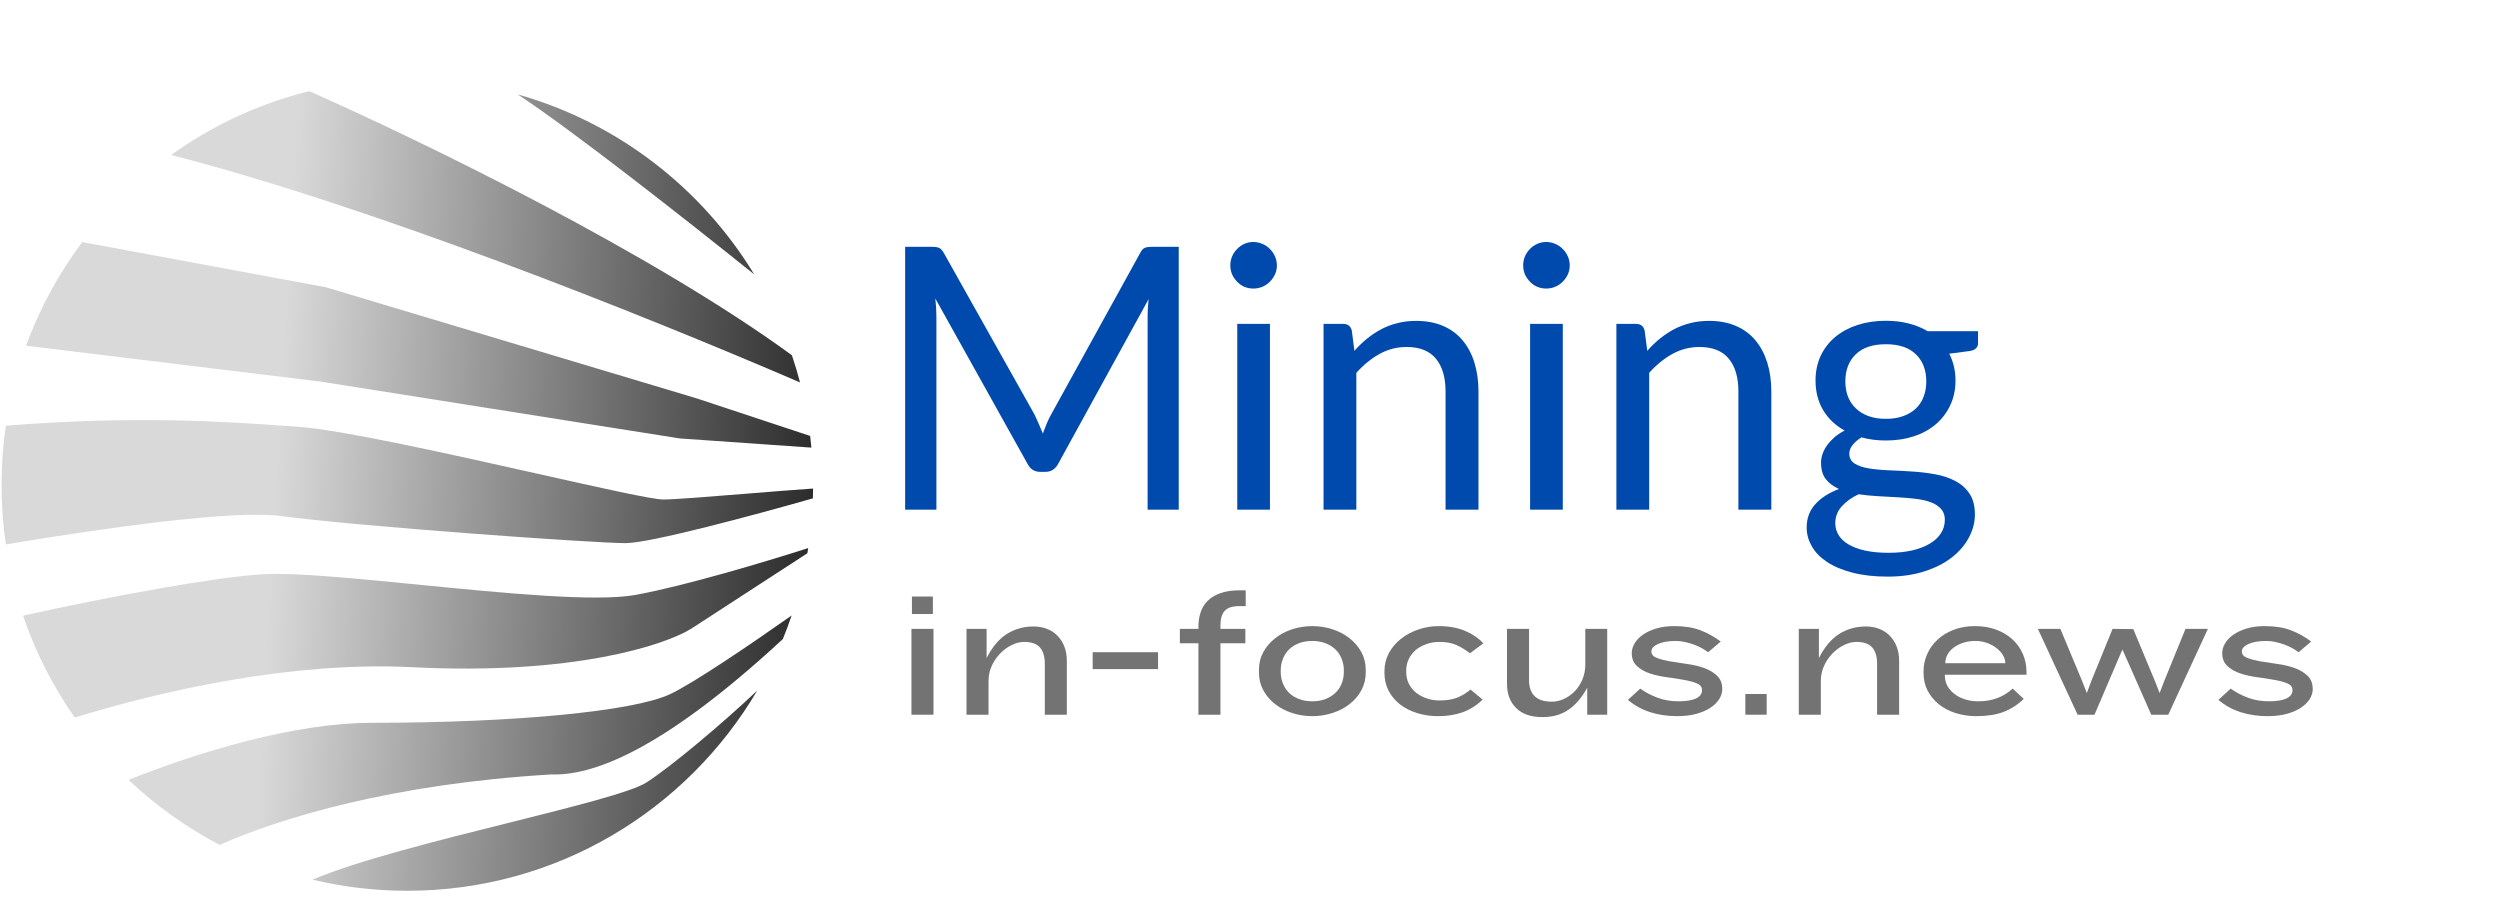 <svg xmlns="http://www.w3.org/2000/svg" xmlns:xlink="http://www.w3.org/1999/xlink" width="435" zoomAndPan="magnify" viewBox="0 0 326.25 117" height="156" preserveAspectRatio="xMidYMid meet" version="1.0"><defs><g/><clipPath id="d735d0770e"><path d="M 0 11.895 L 106.254 11.895 L 106.254 116.652 L 0 116.652 Z M 0 11.895 " clip-rule="nonzero"/></clipPath><clipPath id="69c5f8f9bc"><path d="M 67.566 12.32 C 80.582 15.996 91.562 24.52 98.434 35.82 C 89.008 28.246 74.676 17.004 67.566 12.32 Z M 40.359 11.895 C 33.777 13.523 27.684 16.387 22.336 20.223 C 48.418 26.941 83.043 40.715 104.402 49.906 C 104.09 48.707 103.738 47.527 103.344 46.359 C 85.18 33.098 55.871 18.785 40.359 11.895 Z M 106.105 63.754 C 106.102 64.184 106.094 64.609 106.082 65.035 C 98.477 67.207 84.824 70.879 81.656 70.879 C 77.438 70.879 46.746 68.688 36.625 67.34 C 30.539 66.527 13.902 68.844 0.762 71.047 C 0.391 68.516 0.199 65.926 0.199 63.293 C 0.199 60.664 0.391 58.082 0.758 55.555 C 17.816 54.184 29.758 55.039 37.492 55.598 L 37.496 55.598 C 38.012 55.633 38.508 55.668 38.988 55.703 C 44.594 56.098 58.688 59.254 70.133 61.82 C 78.312 63.656 85.141 65.184 86.547 65.184 C 88.012 65.184 92.473 64.824 97.215 64.441 C 100.312 64.191 103.527 63.93 106.105 63.754 Z M 83.004 77.625 C 89.465 76.43 99.676 73.375 105.473 71.523 C 105.438 71.75 105.402 71.977 105.363 72.199 L 90.258 82.012 C 86.883 84.148 74.875 88.148 53.828 87.07 C 38.336 86.277 21.344 90.062 9.754 93.641 C 6.914 89.59 4.629 85.121 3.008 80.348 C 14.02 77.883 28.406 75.246 34.434 74.93 C 38.555 74.711 46.395 75.484 54.723 76.309 C 65.828 77.406 77.801 78.59 83.004 77.625 Z M 16.773 101.77 C 20.312 105.117 24.312 107.98 28.668 110.258 C 36.629 106.723 51.227 102.293 71.973 101.062 C 77.059 101.227 85.98 98.367 102.16 83.398 C 102.574 82.387 102.961 81.355 103.312 80.316 C 97.988 84.066 90.449 89.191 87.391 90.613 C 82.668 92.805 67.32 94.324 48.602 94.324 C 38.383 94.324 26.066 98.09 16.773 101.77 Z M 53.152 116.246 C 48.898 116.246 44.758 115.746 40.793 114.797 C 46.484 112.352 57.051 109.707 66.41 107.371 C 74.906 105.246 82.406 103.371 84.352 102.117 C 87.578 100.047 94.262 94.434 98.82 90.117 C 89.617 105.754 72.609 116.246 53.152 116.246 Z M 105.887 58.414 L 88.738 57.219 L 41.855 49.801 L 3.398 45.117 C 5.184 40.23 7.672 35.68 10.734 31.59 L 42.527 37.488 L 90.93 51.992 L 105.727 56.891 C 105.785 57.395 105.84 57.902 105.887 58.414 Z M 105.887 58.414 " clip-rule="evenodd"/></clipPath><linearGradient x1="-4.849" gradientTransform="matrix(0.534, 0, 0, 0.534, 0.07, 11.893)" y1="90.208" x2="203.931" gradientUnits="userSpaceOnUse" y2="101.987" id="a0d399f207"><stop stop-opacity="1" stop-color="rgb(85.1%, 85.1%, 85.1%)" offset="0"/><stop stop-opacity="1" stop-color="rgb(85.1%, 85.1%, 85.1%)" offset="0.053"/><stop stop-opacity="1" stop-color="rgb(85.1%, 85.1%, 85.1%)" offset="0.25"/><stop stop-opacity="1" stop-color="rgb(85.1%, 85.1%, 85.1%)" offset="0.312"/><stop stop-opacity="1" stop-color="rgb(85.1%, 85.1%, 85.1%)" offset="0.344"/><stop stop-opacity="1" stop-color="rgb(84.787%, 84.787%, 84.787%)" offset="0.348"/><stop stop-opacity="1" stop-color="rgb(84.476%, 84.476%, 84.476%)" offset="0.352"/><stop stop-opacity="1" stop-color="rgb(84.053%, 84.053%, 84.053%)" offset="0.355"/><stop stop-opacity="1" stop-color="rgb(83.632%, 83.632%, 83.632%)" offset="0.359"/><stop stop-opacity="1" stop-color="rgb(83.209%, 83.209%, 83.209%)" offset="0.363"/><stop stop-opacity="1" stop-color="rgb(82.788%, 82.788%, 82.788%)" offset="0.367"/><stop stop-opacity="1" stop-color="rgb(82.365%, 82.365%, 82.365%)" offset="0.371"/><stop stop-opacity="1" stop-color="rgb(81.943%, 81.943%, 81.943%)" offset="0.375"/><stop stop-opacity="1" stop-color="rgb(81.52%, 81.52%, 81.52%)" offset="0.379"/><stop stop-opacity="1" stop-color="rgb(81.099%, 81.099%, 81.099%)" offset="0.383"/><stop stop-opacity="1" stop-color="rgb(80.676%, 80.676%, 80.676%)" offset="0.387"/><stop stop-opacity="1" stop-color="rgb(80.255%, 80.255%, 80.255%)" offset="0.391"/><stop stop-opacity="1" stop-color="rgb(79.832%, 79.832%, 79.832%)" offset="0.395"/><stop stop-opacity="1" stop-color="rgb(79.411%, 79.411%, 79.411%)" offset="0.398"/><stop stop-opacity="1" stop-color="rgb(78.989%, 78.989%, 78.989%)" offset="0.402"/><stop stop-opacity="1" stop-color="rgb(78.568%, 78.568%, 78.568%)" offset="0.406"/><stop stop-opacity="1" stop-color="rgb(78.145%, 78.145%, 78.145%)" offset="0.41"/><stop stop-opacity="1" stop-color="rgb(77.724%, 77.724%, 77.724%)" offset="0.414"/><stop stop-opacity="1" stop-color="rgb(77.301%, 77.301%, 77.301%)" offset="0.418"/><stop stop-opacity="1" stop-color="rgb(76.88%, 76.88%, 76.88%)" offset="0.422"/><stop stop-opacity="1" stop-color="rgb(76.457%, 76.457%, 76.457%)" offset="0.426"/><stop stop-opacity="1" stop-color="rgb(76.036%, 76.036%, 76.036%)" offset="0.43"/><stop stop-opacity="1" stop-color="rgb(75.613%, 75.613%, 75.613%)" offset="0.434"/><stop stop-opacity="1" stop-color="rgb(75.191%, 75.191%, 75.191%)" offset="0.438"/><stop stop-opacity="1" stop-color="rgb(74.768%, 74.768%, 74.768%)" offset="0.441"/><stop stop-opacity="1" stop-color="rgb(74.347%, 74.347%, 74.347%)" offset="0.445"/><stop stop-opacity="1" stop-color="rgb(73.924%, 73.924%, 73.924%)" offset="0.449"/><stop stop-opacity="1" stop-color="rgb(73.503%, 73.503%, 73.503%)" offset="0.453"/><stop stop-opacity="1" stop-color="rgb(73.08%, 73.08%, 73.08%)" offset="0.457"/><stop stop-opacity="1" stop-color="rgb(72.659%, 72.659%, 72.659%)" offset="0.461"/><stop stop-opacity="1" stop-color="rgb(72.237%, 72.237%, 72.237%)" offset="0.465"/><stop stop-opacity="1" stop-color="rgb(71.815%, 71.815%, 71.815%)" offset="0.469"/><stop stop-opacity="1" stop-color="rgb(71.393%, 71.393%, 71.393%)" offset="0.473"/><stop stop-opacity="1" stop-color="rgb(70.972%, 70.972%, 70.972%)" offset="0.477"/><stop stop-opacity="1" stop-color="rgb(70.549%, 70.549%, 70.549%)" offset="0.48"/><stop stop-opacity="1" stop-color="rgb(70.128%, 70.128%, 70.128%)" offset="0.484"/><stop stop-opacity="1" stop-color="rgb(69.705%, 69.705%, 69.705%)" offset="0.488"/><stop stop-opacity="1" stop-color="rgb(69.283%, 69.283%, 69.283%)" offset="0.492"/><stop stop-opacity="1" stop-color="rgb(68.86%, 68.86%, 68.86%)" offset="0.496"/><stop stop-opacity="1" stop-color="rgb(68.439%, 68.439%, 68.439%)" offset="0.5"/><stop stop-opacity="1" stop-color="rgb(68.016%, 68.016%, 68.016%)" offset="0.504"/><stop stop-opacity="1" stop-color="rgb(67.595%, 67.595%, 67.595%)" offset="0.508"/><stop stop-opacity="1" stop-color="rgb(67.172%, 67.172%, 67.172%)" offset="0.512"/><stop stop-opacity="1" stop-color="rgb(66.751%, 66.751%, 66.751%)" offset="0.516"/><stop stop-opacity="1" stop-color="rgb(66.328%, 66.328%, 66.328%)" offset="0.52"/><stop stop-opacity="1" stop-color="rgb(65.907%, 65.907%, 65.907%)" offset="0.523"/><stop stop-opacity="1" stop-color="rgb(65.485%, 65.485%, 65.485%)" offset="0.527"/><stop stop-opacity="1" stop-color="rgb(65.063%, 65.063%, 65.063%)" offset="0.531"/><stop stop-opacity="1" stop-color="rgb(64.641%, 64.641%, 64.641%)" offset="0.535"/><stop stop-opacity="1" stop-color="rgb(64.22%, 64.22%, 64.22%)" offset="0.539"/><stop stop-opacity="1" stop-color="rgb(63.797%, 63.797%, 63.797%)" offset="0.543"/><stop stop-opacity="1" stop-color="rgb(63.376%, 63.376%, 63.376%)" offset="0.547"/><stop stop-opacity="1" stop-color="rgb(62.953%, 62.953%, 62.953%)" offset="0.551"/><stop stop-opacity="1" stop-color="rgb(62.531%, 62.531%, 62.531%)" offset="0.555"/><stop stop-opacity="1" stop-color="rgb(62.108%, 62.108%, 62.108%)" offset="0.559"/><stop stop-opacity="1" stop-color="rgb(61.687%, 61.687%, 61.687%)" offset="0.562"/><stop stop-opacity="1" stop-color="rgb(61.264%, 61.264%, 61.264%)" offset="0.566"/><stop stop-opacity="1" stop-color="rgb(60.843%, 60.843%, 60.843%)" offset="0.57"/><stop stop-opacity="1" stop-color="rgb(60.42%, 60.42%, 60.42%)" offset="0.574"/><stop stop-opacity="1" stop-color="rgb(59.999%, 59.999%, 59.999%)" offset="0.578"/><stop stop-opacity="1" stop-color="rgb(59.576%, 59.576%, 59.576%)" offset="0.582"/><stop stop-opacity="1" stop-color="rgb(59.155%, 59.155%, 59.155%)" offset="0.586"/><stop stop-opacity="1" stop-color="rgb(58.733%, 58.733%, 58.733%)" offset="0.59"/><stop stop-opacity="1" stop-color="rgb(58.311%, 58.311%, 58.311%)" offset="0.594"/><stop stop-opacity="1" stop-color="rgb(57.889%, 57.889%, 57.889%)" offset="0.598"/><stop stop-opacity="1" stop-color="rgb(57.468%, 57.468%, 57.468%)" offset="0.602"/><stop stop-opacity="1" stop-color="rgb(57.045%, 57.045%, 57.045%)" offset="0.605"/><stop stop-opacity="1" stop-color="rgb(56.622%, 56.622%, 56.622%)" offset="0.609"/><stop stop-opacity="1" stop-color="rgb(56.2%, 56.2%, 56.2%)" offset="0.613"/><stop stop-opacity="1" stop-color="rgb(55.779%, 55.779%, 55.779%)" offset="0.617"/><stop stop-opacity="1" stop-color="rgb(55.356%, 55.356%, 55.356%)" offset="0.621"/><stop stop-opacity="1" stop-color="rgb(54.935%, 54.935%, 54.935%)" offset="0.625"/><stop stop-opacity="1" stop-color="rgb(54.512%, 54.512%, 54.512%)" offset="0.629"/><stop stop-opacity="1" stop-color="rgb(54.091%, 54.091%, 54.091%)" offset="0.633"/><stop stop-opacity="1" stop-color="rgb(53.668%, 53.668%, 53.668%)" offset="0.637"/><stop stop-opacity="1" stop-color="rgb(53.247%, 53.247%, 53.247%)" offset="0.641"/><stop stop-opacity="1" stop-color="rgb(52.824%, 52.824%, 52.824%)" offset="0.645"/><stop stop-opacity="1" stop-color="rgb(52.403%, 52.403%, 52.403%)" offset="0.648"/><stop stop-opacity="1" stop-color="rgb(51.981%, 51.981%, 51.981%)" offset="0.652"/><stop stop-opacity="1" stop-color="rgb(51.559%, 51.559%, 51.559%)" offset="0.656"/><stop stop-opacity="1" stop-color="rgb(51.137%, 51.137%, 51.137%)" offset="0.66"/><stop stop-opacity="1" stop-color="rgb(50.716%, 50.716%, 50.716%)" offset="0.664"/><stop stop-opacity="1" stop-color="rgb(50.293%, 50.293%, 50.293%)" offset="0.668"/><stop stop-opacity="1" stop-color="rgb(49.87%, 49.87%, 49.87%)" offset="0.672"/><stop stop-opacity="1" stop-color="rgb(49.448%, 49.448%, 49.448%)" offset="0.676"/><stop stop-opacity="1" stop-color="rgb(49.026%, 49.026%, 49.026%)" offset="0.68"/><stop stop-opacity="1" stop-color="rgb(48.604%, 48.604%, 48.604%)" offset="0.684"/><stop stop-opacity="1" stop-color="rgb(48.183%, 48.183%, 48.183%)" offset="0.688"/><stop stop-opacity="1" stop-color="rgb(47.76%, 47.76%, 47.76%)" offset="0.691"/><stop stop-opacity="1" stop-color="rgb(47.339%, 47.339%, 47.339%)" offset="0.695"/><stop stop-opacity="1" stop-color="rgb(46.916%, 46.916%, 46.916%)" offset="0.699"/><stop stop-opacity="1" stop-color="rgb(46.495%, 46.495%, 46.495%)" offset="0.703"/><stop stop-opacity="1" stop-color="rgb(46.072%, 46.072%, 46.072%)" offset="0.707"/><stop stop-opacity="1" stop-color="rgb(45.651%, 45.651%, 45.651%)" offset="0.711"/><stop stop-opacity="1" stop-color="rgb(45.229%, 45.229%, 45.229%)" offset="0.715"/><stop stop-opacity="1" stop-color="rgb(44.807%, 44.807%, 44.807%)" offset="0.719"/><stop stop-opacity="1" stop-color="rgb(44.385%, 44.385%, 44.385%)" offset="0.723"/><stop stop-opacity="1" stop-color="rgb(43.962%, 43.962%, 43.962%)" offset="0.727"/><stop stop-opacity="1" stop-color="rgb(43.539%, 43.539%, 43.539%)" offset="0.73"/><stop stop-opacity="1" stop-color="rgb(43.118%, 43.118%, 43.118%)" offset="0.734"/><stop stop-opacity="1" stop-color="rgb(42.696%, 42.696%, 42.696%)" offset="0.738"/><stop stop-opacity="1" stop-color="rgb(42.274%, 42.274%, 42.274%)" offset="0.742"/><stop stop-opacity="1" stop-color="rgb(41.852%, 41.852%, 41.852%)" offset="0.746"/><stop stop-opacity="1" stop-color="rgb(41.431%, 41.431%, 41.431%)" offset="0.75"/><stop stop-opacity="1" stop-color="rgb(41.008%, 41.008%, 41.008%)" offset="0.754"/><stop stop-opacity="1" stop-color="rgb(40.587%, 40.587%, 40.587%)" offset="0.758"/><stop stop-opacity="1" stop-color="rgb(40.164%, 40.164%, 40.164%)" offset="0.762"/><stop stop-opacity="1" stop-color="rgb(39.743%, 39.743%, 39.743%)" offset="0.766"/><stop stop-opacity="1" stop-color="rgb(39.32%, 39.32%, 39.32%)" offset="0.77"/><stop stop-opacity="1" stop-color="rgb(38.899%, 38.899%, 38.899%)" offset="0.773"/><stop stop-opacity="1" stop-color="rgb(38.477%, 38.477%, 38.477%)" offset="0.777"/><stop stop-opacity="1" stop-color="rgb(38.055%, 38.055%, 38.055%)" offset="0.781"/><stop stop-opacity="1" stop-color="rgb(37.633%, 37.633%, 37.633%)" offset="0.785"/><stop stop-opacity="1" stop-color="rgb(37.21%, 37.21%, 37.21%)" offset="0.789"/><stop stop-opacity="1" stop-color="rgb(36.787%, 36.787%, 36.787%)" offset="0.793"/><stop stop-opacity="1" stop-color="rgb(36.366%, 36.366%, 36.366%)" offset="0.797"/><stop stop-opacity="1" stop-color="rgb(35.944%, 35.944%, 35.944%)" offset="0.801"/><stop stop-opacity="1" stop-color="rgb(35.522%, 35.522%, 35.522%)" offset="0.805"/><stop stop-opacity="1" stop-color="rgb(35.1%, 35.1%, 35.1%)" offset="0.809"/><stop stop-opacity="1" stop-color="rgb(34.679%, 34.679%, 34.679%)" offset="0.812"/><stop stop-opacity="1" stop-color="rgb(34.256%, 34.256%, 34.256%)" offset="0.816"/><stop stop-opacity="1" stop-color="rgb(33.835%, 33.835%, 33.835%)" offset="0.82"/><stop stop-opacity="1" stop-color="rgb(33.412%, 33.412%, 33.412%)" offset="0.824"/><stop stop-opacity="1" stop-color="rgb(32.991%, 32.991%, 32.991%)" offset="0.828"/><stop stop-opacity="1" stop-color="rgb(32.568%, 32.568%, 32.568%)" offset="0.832"/><stop stop-opacity="1" stop-color="rgb(32.147%, 32.147%, 32.147%)" offset="0.836"/><stop stop-opacity="1" stop-color="rgb(31.725%, 31.725%, 31.725%)" offset="0.84"/><stop stop-opacity="1" stop-color="rgb(31.302%, 31.302%, 31.302%)" offset="0.844"/><stop stop-opacity="1" stop-color="rgb(30.879%, 30.879%, 30.879%)" offset="0.848"/><stop stop-opacity="1" stop-color="rgb(30.458%, 30.458%, 30.458%)" offset="0.852"/><stop stop-opacity="1" stop-color="rgb(30.035%, 30.035%, 30.035%)" offset="0.855"/><stop stop-opacity="1" stop-color="rgb(29.614%, 29.614%, 29.614%)" offset="0.859"/><stop stop-opacity="1" stop-color="rgb(29.192%, 29.192%, 29.192%)" offset="0.863"/><stop stop-opacity="1" stop-color="rgb(28.77%, 28.77%, 28.77%)" offset="0.867"/><stop stop-opacity="1" stop-color="rgb(28.348%, 28.348%, 28.348%)" offset="0.871"/><stop stop-opacity="1" stop-color="rgb(27.927%, 27.927%, 27.927%)" offset="0.875"/><stop stop-opacity="1" stop-color="rgb(27.504%, 27.504%, 27.504%)" offset="0.879"/><stop stop-opacity="1" stop-color="rgb(27.083%, 27.083%, 27.083%)" offset="0.883"/><stop stop-opacity="1" stop-color="rgb(26.66%, 26.66%, 26.66%)" offset="0.887"/><stop stop-opacity="1" stop-color="rgb(26.239%, 26.239%, 26.239%)" offset="0.891"/><stop stop-opacity="1" stop-color="rgb(25.816%, 25.816%, 25.816%)" offset="0.895"/><stop stop-opacity="1" stop-color="rgb(25.395%, 25.395%, 25.395%)" offset="0.898"/><stop stop-opacity="1" stop-color="rgb(24.973%, 24.973%, 24.973%)" offset="0.902"/><stop stop-opacity="1" stop-color="rgb(24.55%, 24.55%, 24.55%)" offset="0.906"/><stop stop-opacity="1" stop-color="rgb(24.127%, 24.127%, 24.127%)" offset="0.91"/><stop stop-opacity="1" stop-color="rgb(23.706%, 23.706%, 23.706%)" offset="0.914"/><stop stop-opacity="1" stop-color="rgb(23.283%, 23.283%, 23.283%)" offset="0.918"/><stop stop-opacity="1" stop-color="rgb(22.862%, 22.862%, 22.862%)" offset="0.922"/><stop stop-opacity="1" stop-color="rgb(22.44%, 22.44%, 22.44%)" offset="0.926"/><stop stop-opacity="1" stop-color="rgb(22.018%, 22.018%, 22.018%)" offset="0.93"/><stop stop-opacity="1" stop-color="rgb(21.596%, 21.596%, 21.596%)" offset="0.934"/><stop stop-opacity="1" stop-color="rgb(21.175%, 21.175%, 21.175%)" offset="0.938"/><stop stop-opacity="1" stop-color="rgb(20.752%, 20.752%, 20.752%)" offset="0.941"/><stop stop-opacity="1" stop-color="rgb(20.331%, 20.331%, 20.331%)" offset="0.945"/><stop stop-opacity="1" stop-color="rgb(19.908%, 19.908%, 19.908%)" offset="0.949"/><stop stop-opacity="1" stop-color="rgb(19.487%, 19.487%, 19.487%)" offset="0.953"/><stop stop-opacity="1" stop-color="rgb(19.064%, 19.064%, 19.064%)" offset="0.957"/><stop stop-opacity="1" stop-color="rgb(18.642%, 18.642%, 18.642%)" offset="0.961"/><stop stop-opacity="1" stop-color="rgb(18.219%, 18.219%, 18.219%)" offset="0.965"/><stop stop-opacity="1" stop-color="rgb(17.798%, 17.798%, 17.798%)" offset="0.969"/><stop stop-opacity="1" stop-color="rgb(17.375%, 17.375%, 17.375%)" offset="0.973"/><stop stop-opacity="1" stop-color="rgb(16.954%, 16.954%, 16.954%)" offset="0.977"/><stop stop-opacity="1" stop-color="rgb(16.531%, 16.531%, 16.531%)" offset="0.98"/><stop stop-opacity="1" stop-color="rgb(16.11%, 16.11%, 16.11%)" offset="0.984"/><stop stop-opacity="1" stop-color="rgb(15.688%, 15.688%, 15.688%)" offset="0.988"/><stop stop-opacity="1" stop-color="rgb(15.266%, 15.266%, 15.266%)" offset="0.992"/><stop stop-opacity="1" stop-color="rgb(14.844%, 14.844%, 14.844%)" offset="0.996"/><stop stop-opacity="1" stop-color="rgb(14.423%, 14.423%, 14.423%)" offset="1"/></linearGradient></defs><g clip-path="url(#d735d0770e)"><g clip-path="url(#69c5f8f9bc)"><path fill="url(#a0d399f207)" d="M 0.199 11.895 L 0.199 116.246 L 106.105 116.246 L 106.105 11.895 Z M 0.199 11.895 " fill-rule="nonzero"/></g></g><g fill="#737373" fill-opacity="1"><g transform="translate(116.788, 93.27)"><g><path d="M 2.219 -13.141 L 2.219 -15.422 L 4.953 -15.422 L 4.953 -13.141 Z M 2.156 0 L 2.156 -11.203 L 5.031 -11.203 L 5.031 0 Z M 2.156 0 "/></g></g></g><g fill="#737373" fill-opacity="1"><g transform="translate(123.972, 93.27)"><g><path d="M 12.375 0 L 12.375 -6.656 C 12.375 -7.594 12.16 -8.301 11.734 -8.781 C 11.316 -9.258 10.629 -9.5 9.672 -9.5 C 9.129 -9.5 8.582 -9.359 8.031 -9.078 C 7.477 -8.805 6.977 -8.438 6.531 -7.969 C 6.082 -7.508 5.719 -6.969 5.438 -6.344 C 5.164 -5.719 5.031 -5.07 5.031 -4.406 L 5.031 0 L 2.156 0 L 2.156 -11.203 L 4.781 -11.203 L 4.781 -7.391 C 5.52 -8.848 6.406 -9.898 7.438 -10.547 C 8.477 -11.191 9.629 -11.516 10.891 -11.516 C 11.578 -11.516 12.191 -11.398 12.734 -11.172 C 13.273 -10.953 13.727 -10.641 14.094 -10.234 C 14.469 -9.836 14.754 -9.367 14.953 -8.828 C 15.148 -8.285 15.25 -7.695 15.25 -7.062 L 15.25 0 Z M 12.375 0 "/></g></g></g><g fill="#737373" fill-opacity="1"><g transform="translate(141.188, 93.27)"><g><path d="M 1.406 -5.953 L 1.406 -8.156 L 9.938 -8.156 L 9.938 -5.953 Z M 1.406 -5.953 "/></g></g></g><g fill="#737373" fill-opacity="1"><g transform="translate(153.065, 93.27)"><g><path d="M 6.203 -9.328 L 6.203 0 L 3.328 0 L 3.328 -9.328 L 0.906 -9.328 L 0.906 -11.203 L 3.328 -11.203 L 3.328 -11.469 C 3.328 -12.164 3.426 -12.805 3.625 -13.391 C 3.82 -13.973 4.133 -14.473 4.562 -14.891 C 5 -15.316 5.555 -15.645 6.234 -15.875 C 6.91 -16.113 7.738 -16.234 8.719 -16.234 L 9.5 -16.234 L 9.5 -14.172 L 8.672 -14.172 C 7.773 -14.172 7.141 -13.969 6.766 -13.562 C 6.391 -13.156 6.203 -12.52 6.203 -11.656 L 6.203 -11.203 L 9.453 -11.203 L 9.453 -9.328 Z M 6.203 -9.328 "/></g></g></g><g fill="#737373" fill-opacity="1"><g transform="translate(163.074, 93.27)"><g><path d="M 15.156 -5.5 C 15.156 -4.656 14.961 -3.879 14.578 -3.172 C 14.191 -2.473 13.676 -1.875 13.031 -1.375 C 12.383 -0.875 11.641 -0.488 10.797 -0.219 C 9.961 0.051 9.094 0.188 8.188 0.188 C 7.281 0.188 6.406 0.051 5.562 -0.219 C 4.727 -0.488 3.988 -0.875 3.344 -1.375 C 2.695 -1.875 2.18 -2.473 1.797 -3.172 C 1.41 -3.879 1.219 -4.656 1.219 -5.5 L 1.219 -5.859 C 1.219 -6.711 1.41 -7.488 1.797 -8.188 C 2.18 -8.883 2.695 -9.484 3.344 -9.984 C 3.988 -10.492 4.727 -10.883 5.562 -11.156 C 6.406 -11.426 7.281 -11.562 8.188 -11.562 C 9.094 -11.562 9.961 -11.426 10.797 -11.156 C 11.641 -10.883 12.383 -10.492 13.031 -9.984 C 13.676 -9.484 14.191 -8.883 14.578 -8.188 C 14.961 -7.488 15.156 -6.711 15.156 -5.859 Z M 12.297 -5.797 C 12.297 -6.316 12.203 -6.812 12.016 -7.281 C 11.836 -7.758 11.566 -8.172 11.203 -8.516 C 10.848 -8.859 10.414 -9.129 9.906 -9.328 C 9.395 -9.523 8.82 -9.625 8.188 -9.625 C 7.531 -9.625 6.945 -9.523 6.438 -9.328 C 5.926 -9.129 5.492 -8.859 5.141 -8.516 C 4.797 -8.172 4.531 -7.758 4.344 -7.281 C 4.156 -6.812 4.062 -6.316 4.062 -5.797 L 4.062 -5.578 C 4.062 -5.047 4.156 -4.547 4.344 -4.078 C 4.531 -3.609 4.797 -3.203 5.141 -2.859 C 5.492 -2.516 5.926 -2.242 6.438 -2.047 C 6.945 -1.848 7.531 -1.75 8.188 -1.75 C 8.82 -1.75 9.395 -1.848 9.906 -2.047 C 10.414 -2.242 10.848 -2.516 11.203 -2.859 C 11.566 -3.203 11.836 -3.609 12.016 -4.078 C 12.203 -4.547 12.297 -5.047 12.297 -5.578 Z M 12.297 -5.797 "/></g></g></g><g fill="#737373" fill-opacity="1"><g transform="translate(179.452, 93.27)"><g><path d="M 14.031 -1.969 C 13.219 -1.195 12.344 -0.645 11.406 -0.312 C 10.469 0.02 9.398 0.188 8.203 0.188 C 7.234 0.188 6.32 0.051 5.469 -0.219 C 4.613 -0.488 3.867 -0.867 3.234 -1.359 C 2.609 -1.859 2.113 -2.453 1.75 -3.141 C 1.395 -3.836 1.219 -4.617 1.219 -5.484 L 1.219 -5.672 C 1.219 -6.535 1.41 -7.328 1.797 -8.047 C 2.191 -8.766 2.711 -9.379 3.359 -9.891 C 4.004 -10.41 4.754 -10.816 5.609 -11.109 C 6.461 -11.41 7.352 -11.562 8.281 -11.562 C 9.625 -11.562 10.781 -11.352 11.75 -10.938 C 12.727 -10.52 13.52 -9.977 14.125 -9.312 L 12.375 -8.016 C 11.812 -8.461 11.223 -8.82 10.609 -9.094 C 9.992 -9.363 9.258 -9.5 8.406 -9.5 C 7.801 -9.5 7.234 -9.406 6.703 -9.219 C 6.172 -9.039 5.707 -8.785 5.312 -8.453 C 4.926 -8.117 4.617 -7.723 4.391 -7.266 C 4.172 -6.805 4.062 -6.316 4.062 -5.797 L 4.062 -5.578 C 4.062 -5.004 4.176 -4.488 4.406 -4.031 C 4.645 -3.57 4.961 -3.18 5.359 -2.859 C 5.754 -2.547 6.219 -2.301 6.75 -2.125 C 7.281 -1.945 7.832 -1.859 8.406 -1.859 C 9.258 -1.859 9.992 -1.969 10.609 -2.188 C 11.223 -2.414 11.836 -2.781 12.453 -3.281 Z M 14.031 -1.969 "/></g></g></g><g fill="#737373" fill-opacity="1"><g transform="translate(194.585, 93.27)"><g><path d="M 12.547 0 L 12.547 -3.516 C 11.859 -2.254 11.047 -1.301 10.109 -0.656 C 9.18 -0.008 8.051 0.312 6.719 0.312 C 5.207 0.312 4.055 -0.082 3.266 -0.875 C 2.473 -1.664 2.078 -2.723 2.078 -4.047 L 2.078 -11.203 L 4.953 -11.203 L 4.953 -4.547 C 4.953 -2.648 5.941 -1.703 7.922 -1.703 C 8.461 -1.703 8.992 -1.82 9.516 -2.062 C 10.047 -2.312 10.52 -2.648 10.938 -3.078 C 11.352 -3.516 11.68 -4.023 11.922 -4.609 C 12.172 -5.203 12.297 -5.836 12.297 -6.516 L 12.297 -11.203 L 15.156 -11.203 L 15.156 0 Z M 12.547 0 "/></g></g></g><g fill="#737373" fill-opacity="1"><g transform="translate(211.538, 93.27)"><g><path d="M 11.375 -8.156 C 11.133 -8.332 10.859 -8.508 10.547 -8.688 C 10.234 -8.863 9.891 -9.02 9.516 -9.156 C 9.148 -9.289 8.77 -9.398 8.375 -9.484 C 7.977 -9.578 7.582 -9.625 7.188 -9.625 C 6.164 -9.625 5.375 -9.488 4.812 -9.219 C 4.25 -8.957 3.969 -8.641 3.969 -8.266 C 3.969 -7.879 4.195 -7.598 4.656 -7.422 C 5.113 -7.242 5.68 -7.094 6.359 -6.969 C 7.047 -6.852 7.789 -6.738 8.594 -6.625 C 9.395 -6.52 10.133 -6.348 10.812 -6.109 C 11.5 -5.867 12.07 -5.531 12.531 -5.094 C 12.988 -4.664 13.219 -4.078 13.219 -3.328 C 13.219 -2.91 13.094 -2.492 12.844 -2.078 C 12.594 -1.66 12.223 -1.285 11.734 -0.953 C 11.254 -0.617 10.641 -0.344 9.891 -0.125 C 9.148 0.082 8.281 0.188 7.281 0.188 C 6.031 0.188 4.859 0.008 3.766 -0.344 C 2.672 -0.707 1.719 -1.238 0.906 -1.938 L 2.516 -3.406 C 3.211 -2.906 3.977 -2.504 4.812 -2.203 C 5.645 -1.898 6.539 -1.75 7.5 -1.75 C 8.477 -1.75 9.234 -1.867 9.766 -2.109 C 10.305 -2.359 10.578 -2.723 10.578 -3.203 C 10.578 -3.609 10.348 -3.906 9.891 -4.094 C 9.441 -4.281 8.879 -4.43 8.203 -4.547 C 7.523 -4.672 6.789 -4.785 6 -4.891 C 5.207 -4.992 4.473 -5.156 3.797 -5.375 C 3.117 -5.602 2.551 -5.926 2.094 -6.344 C 1.633 -6.758 1.406 -7.328 1.406 -8.047 C 1.406 -8.473 1.531 -8.895 1.781 -9.312 C 2.031 -9.738 2.391 -10.113 2.859 -10.438 C 3.328 -10.77 3.906 -11.039 4.594 -11.25 C 5.281 -11.457 6.07 -11.562 6.969 -11.562 C 8.301 -11.562 9.438 -11.379 10.375 -11.016 C 11.312 -10.66 12.191 -10.172 13.016 -9.547 Z M 11.375 -8.156 "/></g></g></g><g fill="#737373" fill-opacity="1"><g transform="translate(225.738, 93.27)"><g><path d="M 2.031 0 L 2.031 -2.703 L 4.812 -2.703 L 4.812 0 Z M 2.031 0 "/></g></g></g><g fill="#737373" fill-opacity="1"><g transform="translate(232.586, 93.27)"><g><path d="M 12.375 0 L 12.375 -6.656 C 12.375 -7.594 12.16 -8.301 11.734 -8.781 C 11.316 -9.258 10.629 -9.5 9.672 -9.5 C 9.129 -9.5 8.582 -9.359 8.031 -9.078 C 7.477 -8.805 6.977 -8.438 6.531 -7.969 C 6.082 -7.508 5.719 -6.969 5.438 -6.344 C 5.164 -5.719 5.031 -5.07 5.031 -4.406 L 5.031 0 L 2.156 0 L 2.156 -11.203 L 4.781 -11.203 L 4.781 -7.391 C 5.52 -8.848 6.406 -9.898 7.438 -10.547 C 8.477 -11.191 9.629 -11.516 10.891 -11.516 C 11.578 -11.516 12.191 -11.398 12.734 -11.172 C 13.273 -10.953 13.727 -10.641 14.094 -10.234 C 14.469 -9.836 14.754 -9.367 14.953 -8.828 C 15.148 -8.285 15.25 -7.695 15.25 -7.062 L 15.25 0 Z M 12.375 0 "/></g></g></g><g fill="#737373" fill-opacity="1"><g transform="translate(249.803, 93.27)"><g><path d="M 4 -5.219 L 4 -5.141 C 4 -4.66 4.102 -4.211 4.312 -3.797 C 4.531 -3.391 4.832 -3.035 5.219 -2.734 C 5.602 -2.43 6.062 -2.191 6.594 -2.016 C 7.125 -1.836 7.703 -1.75 8.328 -1.75 C 8.836 -1.75 9.297 -1.785 9.703 -1.859 C 10.109 -1.93 10.488 -2.035 10.844 -2.172 C 11.207 -2.305 11.551 -2.473 11.875 -2.672 C 12.195 -2.879 12.523 -3.125 12.859 -3.406 L 14.297 -2.062 C 13.492 -1.289 12.609 -0.723 11.641 -0.359 C 10.68 0.004 9.5 0.188 8.094 0.188 C 7.133 0.188 6.234 0.051 5.391 -0.219 C 4.555 -0.488 3.832 -0.867 3.219 -1.359 C 2.602 -1.859 2.113 -2.453 1.75 -3.141 C 1.395 -3.836 1.219 -4.602 1.219 -5.438 L 1.219 -5.656 C 1.219 -6.438 1.375 -7.18 1.688 -7.891 C 2 -8.609 2.445 -9.238 3.031 -9.781 C 3.613 -10.332 4.316 -10.766 5.141 -11.078 C 5.961 -11.398 6.883 -11.562 7.906 -11.562 C 8.957 -11.562 9.895 -11.406 10.719 -11.094 C 11.551 -10.781 12.258 -10.352 12.844 -9.812 C 13.426 -9.27 13.875 -8.633 14.188 -7.906 C 14.5 -7.188 14.656 -6.41 14.656 -5.578 L 14.656 -5.219 Z M 11.891 -6.75 C 11.891 -7.07 11.789 -7.406 11.594 -7.75 C 11.395 -8.094 11.117 -8.398 10.766 -8.672 C 10.422 -8.953 10.008 -9.18 9.531 -9.359 C 9.051 -9.535 8.523 -9.625 7.953 -9.625 C 7.367 -9.625 6.836 -9.539 6.359 -9.375 C 5.891 -9.219 5.484 -9.008 5.141 -8.75 C 4.797 -8.488 4.531 -8.188 4.344 -7.844 C 4.156 -7.5 4.062 -7.133 4.062 -6.75 L 4.062 -6.719 L 11.891 -6.719 Z M 11.891 -6.75 "/></g></g></g><g fill="#737373" fill-opacity="1"><g transform="translate(265.582, 93.27)"><g><path d="M 17.375 0 L 15.156 0 L 12.094 -6.938 L 11.391 -8.5 L 10.719 -6.938 L 7.75 0 L 5.547 0 L 0.359 -11.203 L 3.297 -11.203 L 6.125 -4.422 L 6.75 -2.828 L 7.344 -4.422 L 10.109 -11.203 L 12.812 -11.172 L 15.625 -4.422 L 16.25 -2.828 L 16.859 -4.422 L 19.625 -11.203 L 22.547 -11.203 Z M 17.375 0 "/></g></g></g><g fill="#737373" fill-opacity="1"><g transform="translate(288.593, 93.27)"><g><path d="M 11.375 -8.156 C 11.133 -8.332 10.859 -8.508 10.547 -8.688 C 10.234 -8.863 9.891 -9.02 9.516 -9.156 C 9.148 -9.289 8.77 -9.398 8.375 -9.484 C 7.977 -9.578 7.582 -9.625 7.188 -9.625 C 6.164 -9.625 5.375 -9.488 4.812 -9.219 C 4.25 -8.957 3.969 -8.641 3.969 -8.266 C 3.969 -7.879 4.195 -7.598 4.656 -7.422 C 5.113 -7.242 5.68 -7.094 6.359 -6.969 C 7.047 -6.852 7.789 -6.738 8.594 -6.625 C 9.395 -6.52 10.133 -6.348 10.812 -6.109 C 11.5 -5.867 12.07 -5.531 12.531 -5.094 C 12.988 -4.664 13.219 -4.078 13.219 -3.328 C 13.219 -2.91 13.094 -2.492 12.844 -2.078 C 12.594 -1.66 12.223 -1.285 11.734 -0.953 C 11.254 -0.617 10.641 -0.344 9.891 -0.125 C 9.148 0.082 8.281 0.188 7.281 0.188 C 6.031 0.188 4.859 0.008 3.766 -0.344 C 2.672 -0.707 1.719 -1.238 0.906 -1.938 L 2.516 -3.406 C 3.211 -2.906 3.977 -2.504 4.812 -2.203 C 5.645 -1.898 6.539 -1.75 7.5 -1.75 C 8.477 -1.75 9.234 -1.867 9.766 -2.109 C 10.305 -2.359 10.578 -2.723 10.578 -3.203 C 10.578 -3.609 10.348 -3.906 9.891 -4.094 C 9.441 -4.281 8.879 -4.43 8.203 -4.547 C 7.523 -4.672 6.789 -4.785 6 -4.891 C 5.207 -4.992 4.473 -5.156 3.797 -5.375 C 3.117 -5.602 2.551 -5.926 2.094 -6.344 C 1.633 -6.758 1.406 -7.328 1.406 -8.047 C 1.406 -8.473 1.531 -8.895 1.781 -9.312 C 2.031 -9.738 2.391 -10.113 2.859 -10.438 C 3.328 -10.77 3.906 -11.039 4.594 -11.25 C 5.281 -11.457 6.07 -11.562 6.969 -11.562 C 8.301 -11.562 9.438 -11.379 10.375 -11.016 C 11.312 -10.66 12.191 -10.172 13.016 -9.547 Z M 11.375 -8.156 "/></g></g></g><g fill="#004aad" fill-opacity="1"><g transform="translate(113.747, 66.516)"><g><path d="M 40.078 -34.312 L 40.078 0 L 36.016 0 L 36.016 -25.219 C 36.016 -25.551 36.023 -25.906 36.047 -26.281 C 36.066 -26.664 36.098 -27.062 36.141 -27.469 L 24.359 -6.016 C 23.984 -5.297 23.422 -4.938 22.672 -4.938 L 22 -4.938 C 21.25 -4.938 20.691 -5.297 20.328 -6.016 L 8.312 -27.562 C 8.406 -26.719 8.453 -25.938 8.453 -25.219 L 8.453 0 L 4.375 0 L 4.375 -34.312 L 7.812 -34.312 C 8.219 -34.312 8.531 -34.27 8.75 -34.188 C 8.977 -34.113 9.195 -33.895 9.406 -33.531 L 21.266 -12.406 C 21.453 -12.02 21.633 -11.617 21.812 -11.203 C 22 -10.785 22.176 -10.363 22.344 -9.938 C 22.5 -10.363 22.664 -10.789 22.844 -11.219 C 23.02 -11.645 23.211 -12.047 23.422 -12.422 L 35.062 -33.531 C 35.25 -33.895 35.457 -34.113 35.688 -34.188 C 35.914 -34.27 36.238 -34.312 36.656 -34.312 Z M 40.078 -34.312 "/></g></g></g><g fill="#004aad" fill-opacity="1"><g transform="translate(157.853, 66.516)"><g><path d="M 7.875 -24.25 L 7.875 0 L 3.609 0 L 3.609 -24.25 Z M 8.781 -31.875 C 8.781 -31.457 8.695 -31.066 8.531 -30.703 C 8.363 -30.348 8.141 -30.031 7.859 -29.75 C 7.586 -29.469 7.266 -29.25 6.891 -29.094 C 6.516 -28.938 6.117 -28.859 5.703 -28.859 C 5.285 -28.859 4.895 -28.938 4.531 -29.094 C 4.176 -29.25 3.863 -29.469 3.594 -29.75 C 3.32 -30.031 3.102 -30.348 2.938 -30.703 C 2.781 -31.066 2.703 -31.457 2.703 -31.875 C 2.703 -32.289 2.781 -32.688 2.938 -33.062 C 3.102 -33.438 3.32 -33.758 3.594 -34.031 C 3.863 -34.312 4.176 -34.531 4.531 -34.688 C 4.895 -34.852 5.285 -34.938 5.703 -34.938 C 6.117 -34.938 6.516 -34.852 6.891 -34.688 C 7.266 -34.531 7.586 -34.312 7.859 -34.031 C 8.141 -33.758 8.363 -33.438 8.531 -33.062 C 8.695 -32.688 8.781 -32.289 8.781 -31.875 Z M 8.781 -31.875 "/></g></g></g><g fill="#004aad" fill-opacity="1"><g transform="translate(169.347, 66.516)"><g><path d="M 7.406 -20.734 C 7.926 -21.328 8.484 -21.863 9.078 -22.344 C 9.672 -22.82 10.297 -23.234 10.953 -23.578 C 11.617 -23.922 12.32 -24.18 13.062 -24.359 C 13.801 -24.547 14.602 -24.641 15.469 -24.641 C 16.789 -24.641 17.957 -24.422 18.969 -23.984 C 19.988 -23.547 20.836 -22.922 21.516 -22.109 C 22.191 -21.305 22.707 -20.336 23.062 -19.203 C 23.414 -18.066 23.594 -16.812 23.594 -15.438 L 23.594 0 L 19.297 0 L 19.297 -15.438 C 19.297 -17.281 18.875 -18.707 18.031 -19.719 C 17.195 -20.727 15.926 -21.234 14.219 -21.234 C 12.957 -21.234 11.781 -20.93 10.688 -20.328 C 9.594 -19.723 8.582 -18.898 7.656 -17.859 L 7.656 0 L 3.375 0 L 3.375 -24.25 L 5.938 -24.25 C 6.539 -24.25 6.914 -23.957 7.062 -23.375 Z M 7.406 -20.734 "/></g></g></g><g fill="#004aad" fill-opacity="1"><g transform="translate(196.07, 66.516)"><g><path d="M 7.875 -24.25 L 7.875 0 L 3.609 0 L 3.609 -24.25 Z M 8.781 -31.875 C 8.781 -31.457 8.695 -31.066 8.531 -30.703 C 8.363 -30.348 8.141 -30.031 7.859 -29.75 C 7.586 -29.469 7.266 -29.25 6.891 -29.094 C 6.516 -28.938 6.117 -28.859 5.703 -28.859 C 5.285 -28.859 4.895 -28.938 4.531 -29.094 C 4.176 -29.25 3.863 -29.469 3.594 -29.75 C 3.32 -30.031 3.102 -30.348 2.938 -30.703 C 2.781 -31.066 2.703 -31.457 2.703 -31.875 C 2.703 -32.289 2.781 -32.688 2.938 -33.062 C 3.102 -33.438 3.32 -33.758 3.594 -34.031 C 3.863 -34.312 4.176 -34.531 4.531 -34.688 C 4.895 -34.852 5.285 -34.938 5.703 -34.938 C 6.117 -34.938 6.516 -34.852 6.891 -34.688 C 7.266 -34.531 7.586 -34.312 7.859 -34.031 C 8.141 -33.758 8.363 -33.438 8.531 -33.062 C 8.695 -32.688 8.781 -32.289 8.781 -31.875 Z M 8.781 -31.875 "/></g></g></g><g fill="#004aad" fill-opacity="1"><g transform="translate(207.563, 66.516)"><g><path d="M 7.406 -20.734 C 7.926 -21.328 8.484 -21.863 9.078 -22.344 C 9.672 -22.82 10.297 -23.234 10.953 -23.578 C 11.617 -23.922 12.32 -24.18 13.062 -24.359 C 13.801 -24.547 14.602 -24.641 15.469 -24.641 C 16.789 -24.641 17.957 -24.422 18.969 -23.984 C 19.988 -23.547 20.836 -22.922 21.516 -22.109 C 22.191 -21.305 22.707 -20.336 23.062 -19.203 C 23.414 -18.066 23.594 -16.812 23.594 -15.438 L 23.594 0 L 19.297 0 L 19.297 -15.438 C 19.297 -17.281 18.875 -18.707 18.031 -19.719 C 17.195 -20.727 15.926 -21.234 14.219 -21.234 C 12.957 -21.234 11.781 -20.93 10.688 -20.328 C 9.594 -19.723 8.582 -18.898 7.656 -17.859 L 7.656 0 L 3.375 0 L 3.375 -24.25 L 5.938 -24.25 C 6.539 -24.25 6.914 -23.957 7.062 -23.375 Z M 7.406 -20.734 "/></g></g></g><g fill="#004aad" fill-opacity="1"><g transform="translate(234.286, 66.516)"><g><path d="M 11.828 -11.859 C 12.691 -11.859 13.445 -11.977 14.094 -12.219 C 14.75 -12.457 15.301 -12.789 15.75 -13.219 C 16.195 -13.645 16.531 -14.156 16.75 -14.75 C 16.977 -15.352 17.094 -16.016 17.094 -16.734 C 17.094 -18.223 16.641 -19.406 15.734 -20.281 C 14.836 -21.156 13.535 -21.594 11.828 -21.594 C 10.109 -21.594 8.797 -21.156 7.891 -20.281 C 6.984 -19.406 6.531 -18.223 6.531 -16.734 C 6.531 -16.016 6.645 -15.352 6.875 -14.75 C 7.113 -14.156 7.457 -13.645 7.906 -13.219 C 8.352 -12.789 8.898 -12.457 9.547 -12.219 C 10.203 -11.977 10.961 -11.859 11.828 -11.859 Z M 19.516 1.312 C 19.516 0.727 19.348 0.254 19.016 -0.109 C 18.68 -0.484 18.227 -0.773 17.656 -0.984 C 17.094 -1.191 16.438 -1.336 15.688 -1.422 C 14.938 -1.516 14.141 -1.582 13.297 -1.625 C 12.461 -1.676 11.613 -1.723 10.75 -1.766 C 9.883 -1.816 9.055 -1.898 8.266 -2.016 C 7.367 -1.598 6.633 -1.07 6.062 -0.438 C 5.5 0.188 5.219 0.922 5.219 1.766 C 5.219 2.316 5.359 2.828 5.641 3.297 C 5.922 3.766 6.348 4.172 6.922 4.516 C 7.492 4.859 8.211 5.129 9.078 5.328 C 9.953 5.523 10.984 5.625 12.172 5.625 C 13.316 5.625 14.344 5.52 15.25 5.312 C 16.164 5.102 16.938 4.805 17.562 4.422 C 18.195 4.047 18.68 3.594 19.016 3.062 C 19.348 2.539 19.516 1.957 19.516 1.312 Z M 23.844 -23.297 L 23.844 -21.719 C 23.844 -21.188 23.508 -20.852 22.844 -20.719 L 20.094 -20.359 C 20.633 -19.297 20.906 -18.129 20.906 -16.859 C 20.906 -15.672 20.676 -14.594 20.219 -13.625 C 19.77 -12.664 19.145 -11.844 18.344 -11.156 C 17.539 -10.469 16.582 -9.941 15.469 -9.578 C 14.352 -9.211 13.141 -9.031 11.828 -9.031 C 10.691 -9.031 9.625 -9.164 8.625 -9.438 C 8.113 -9.113 7.723 -8.77 7.453 -8.406 C 7.18 -8.051 7.047 -7.691 7.047 -7.328 C 7.047 -6.754 7.281 -6.316 7.75 -6.016 C 8.219 -5.723 8.832 -5.516 9.594 -5.391 C 10.363 -5.266 11.238 -5.18 12.219 -5.141 C 13.207 -5.109 14.211 -5.055 15.234 -4.984 C 16.266 -4.922 17.27 -4.801 18.25 -4.625 C 19.238 -4.445 20.113 -4.156 20.875 -3.75 C 21.645 -3.352 22.266 -2.801 22.734 -2.094 C 23.203 -1.395 23.438 -0.488 23.438 0.625 C 23.438 1.656 23.176 2.656 22.656 3.625 C 22.145 4.602 21.398 5.473 20.422 6.234 C 19.453 6.992 18.258 7.598 16.844 8.047 C 15.426 8.504 13.832 8.734 12.062 8.734 C 10.289 8.734 8.742 8.555 7.422 8.203 C 6.098 7.859 4.992 7.391 4.109 6.797 C 3.234 6.211 2.578 5.531 2.141 4.75 C 1.703 3.977 1.484 3.172 1.484 2.328 C 1.484 1.129 1.859 0.113 2.609 -0.719 C 3.359 -1.551 4.391 -2.211 5.703 -2.703 C 4.984 -3.023 4.41 -3.453 3.984 -3.984 C 3.566 -4.523 3.359 -5.25 3.359 -6.156 C 3.359 -6.508 3.422 -6.875 3.547 -7.25 C 3.672 -7.625 3.863 -8 4.125 -8.375 C 4.395 -8.75 4.719 -9.102 5.094 -9.438 C 5.477 -9.77 5.926 -10.066 6.438 -10.328 C 5.238 -10.992 4.305 -11.879 3.641 -12.984 C 2.973 -14.098 2.641 -15.391 2.641 -16.859 C 2.641 -18.035 2.863 -19.109 3.312 -20.078 C 3.77 -21.047 4.406 -21.867 5.219 -22.547 C 6.031 -23.223 7 -23.742 8.125 -24.109 C 9.25 -24.473 10.484 -24.656 11.828 -24.656 C 12.879 -24.656 13.859 -24.539 14.766 -24.312 C 15.68 -24.082 16.516 -23.742 17.266 -23.297 Z M 23.844 -23.297 "/></g></g></g></svg>